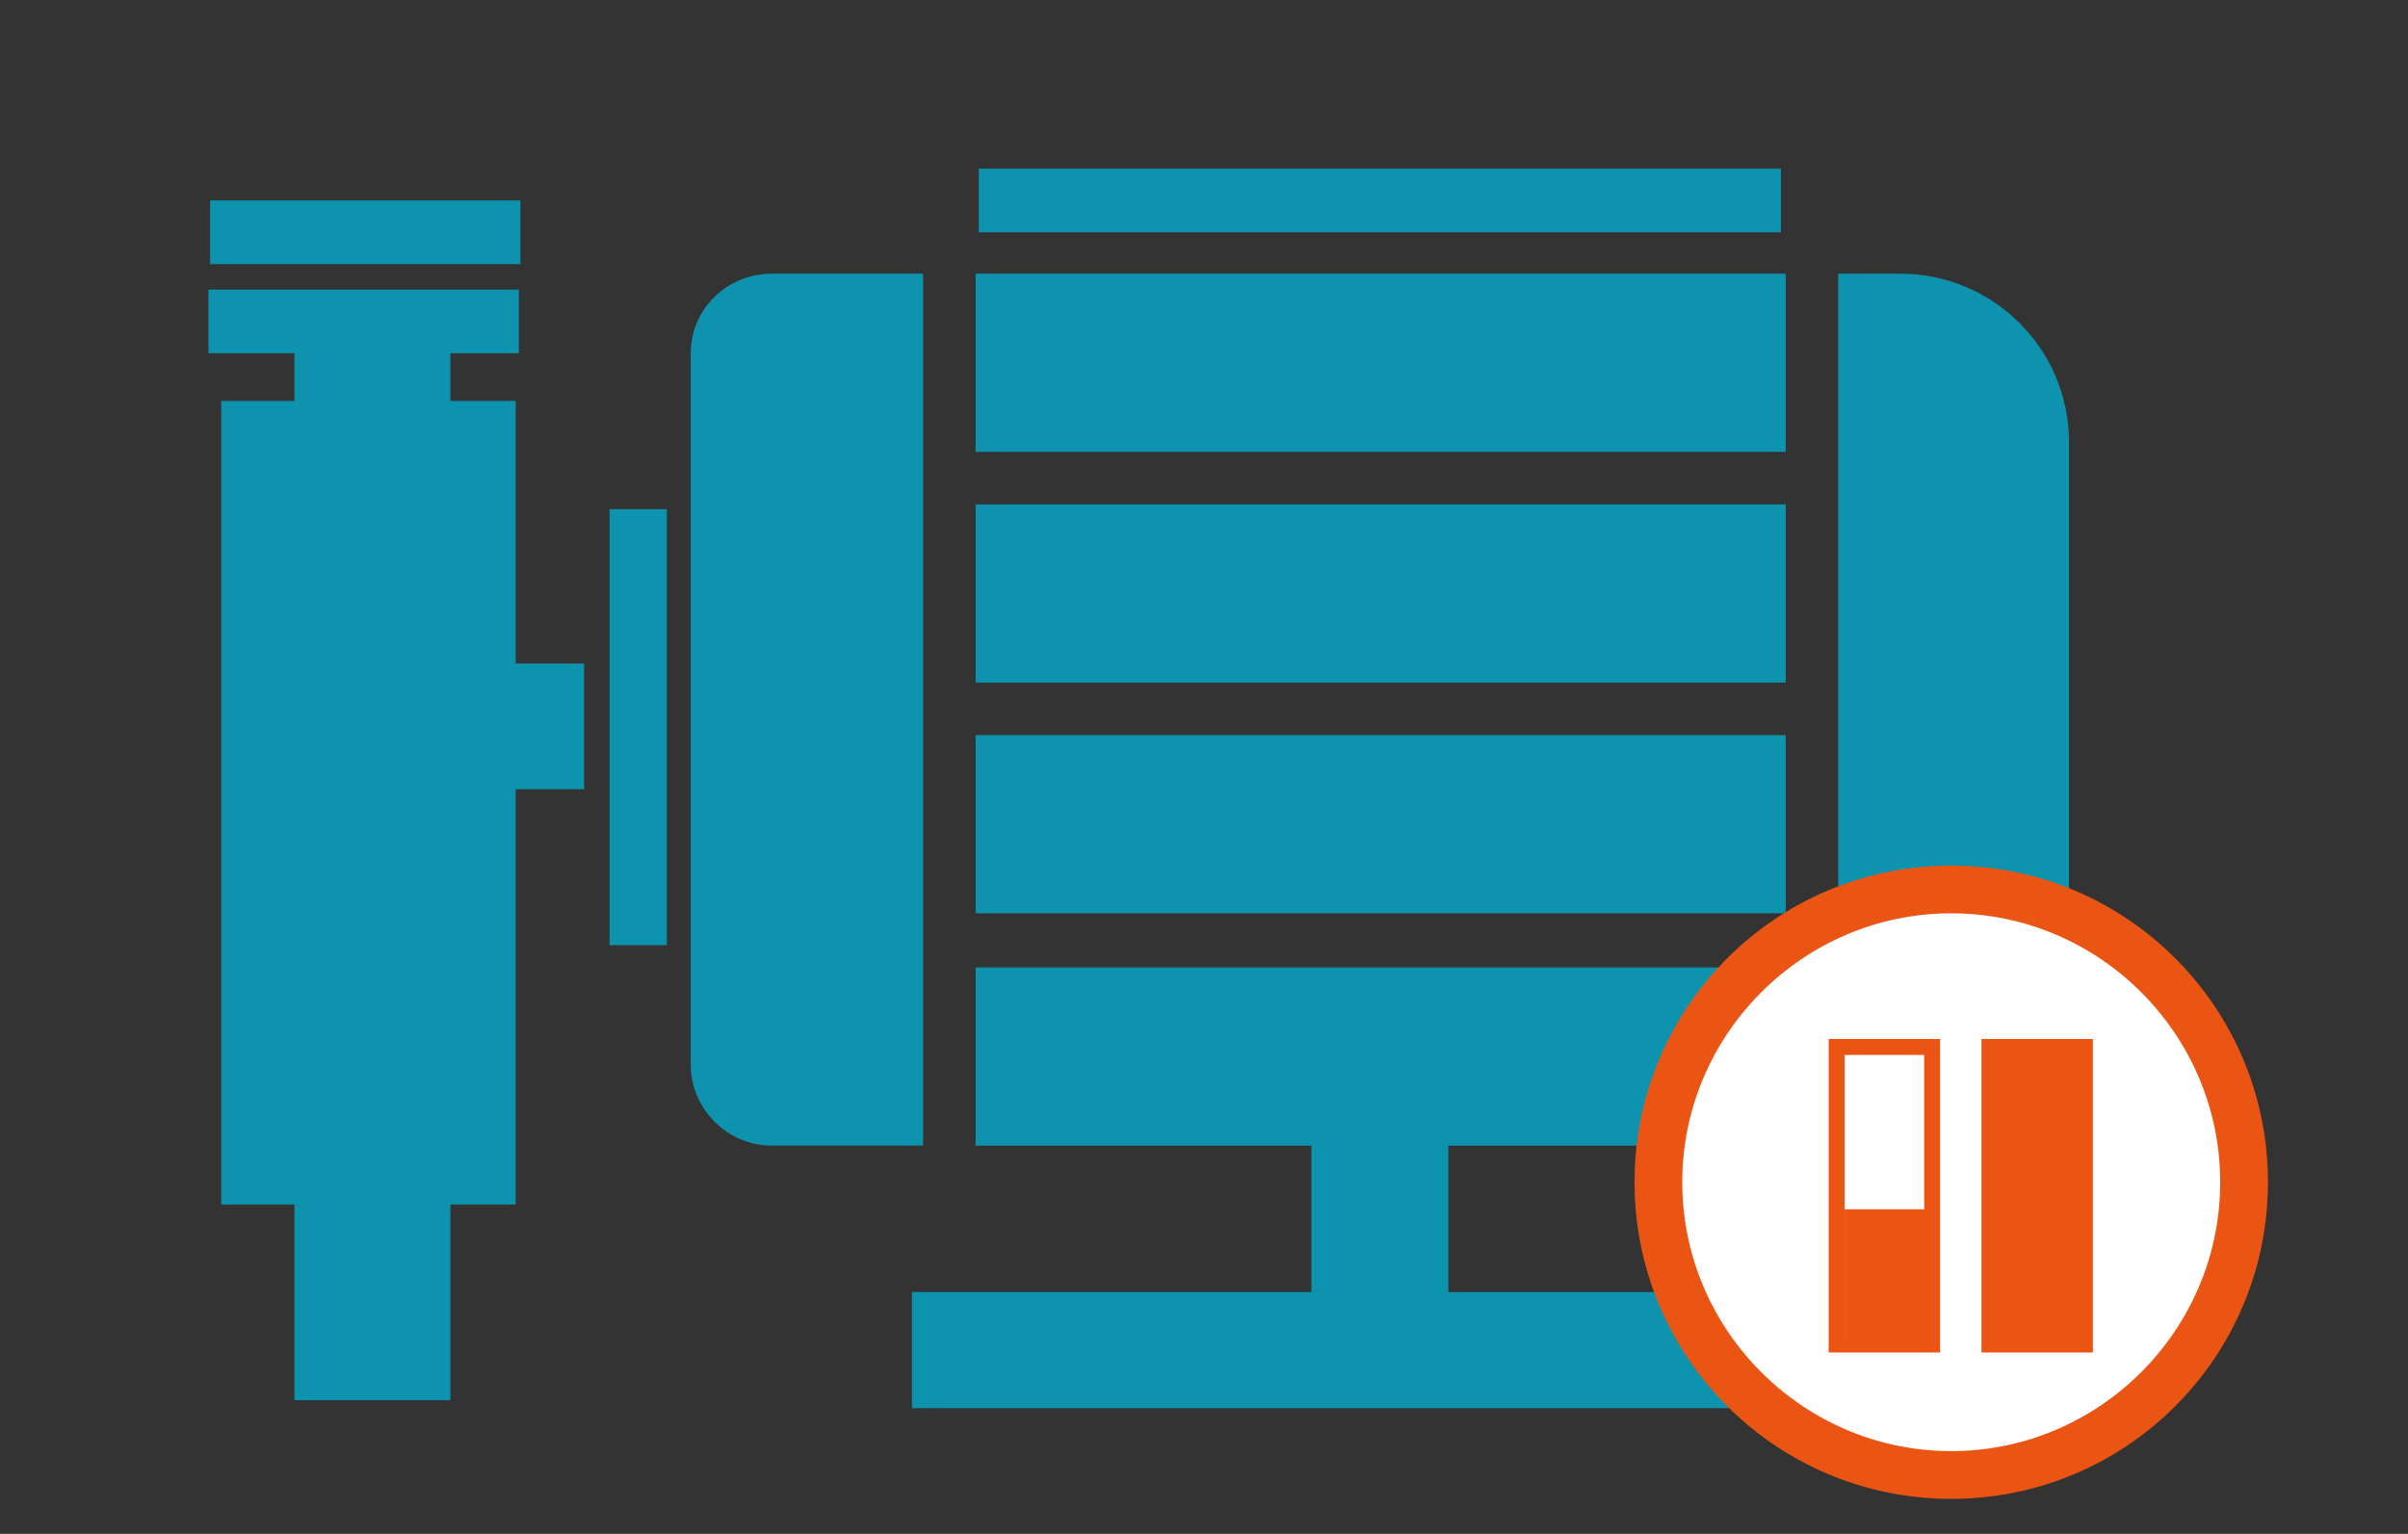<?xml version="1.0" encoding="UTF-8"?>
<svg id="_圖層_1" data-name="圖層_1" xmlns="http://www.w3.org/2000/svg" version="1.1" viewBox="0 0 151.3 96.4">
  <rect x="0" y="0" width="151.3" height="96.4" fill="#333333" stroke="none"/>
  <!-- Generator: Adobe Illustrator 29.0.0, SVG Export Plug-In . SVG Version: 2.1.0 Build 186)  -->
  <defs>
    <style>
      .st0 {
        fill: #fff;
      }

      .st1 {
        fill: #0e93ae;
      }

      .st2 {
        fill: #ea5514;
      }
    </style>
  </defs>
  <g id="_圖層_11" data-name="_圖層_1">
    <g id="_圖層_1-2">
      <g>
        <rect class="st1" x="61.3" y="17.2" width="50.9" height="11.2"/>
        <rect class="st1" x="61.3" y="31.7" width="50.9" height="11.2"/>
        <rect class="st1" x="61.3" y="46.2" width="50.9" height="11.2"/>
        <polygon class="st1" points="91 72 112.2 72 112.2 60.8 61.3 60.8 61.3 72 82.4 72 82.4 81.2 57.3 81.2 57.3 88.5 115.4 88.5 115.4 81.2 91 81.2 91 72"/>
        <path class="st1" d="M119.4,17.2h-3.9v54.8h3.9c5.9,0,10.6-4.8,10.6-10.6V27.8c0-5.9-4.8-10.6-10.6-10.6Z"/>
        <path class="st1" d="M58,17.2h-9.5c-2.8,0-5.1,2.2-5.1,5v44.7c0,2.8,2.3,5.1,5.1,5.1h9.5V17.2Z"/>
        <rect class="st1" x="38.3" y="32" width="3.6" height="27.4"/>
        <polygon class="st1" points="32.4 25.2 28.3 25.2 28.3 22.2 32.6 22.2 32.6 18.2 13.1 18.2 13.1 22.2 18.5 22.2 18.5 25.2 13.9 25.2 13.9 75.7 18.5 75.7 18.5 88 28.3 88 28.3 75.7 32.4 75.7 32.4 49.6 36.7 49.6 36.7 41.7 32.4 41.7 32.4 25.2"/>
        <rect class="st1" x="13.2" y="12.6" width="19.5" height="4"/>
        <rect class="st1" x="61.5" y="10.6" width="50.4" height="4"/>
      </g>
      <g>
        <path class="st0" d="M122.6,92.7c-10.1,0-18.4-8.3-18.4-18.4s8.3-18.4,18.4-18.4,18.4,8.3,18.4,18.4-8.3,18.4-18.4,18.4Z"/>
        <path class="st2" d="M122.6,57.4c9.3,0,16.9,7.6,16.9,16.9s-7.6,16.9-16.9,16.9-16.9-7.6-16.9-16.9,7.6-16.9,16.9-16.9M122.6,54.4c-11,0-19.9,8.9-19.9,19.9s8.9,19.9,19.9,19.9,19.9-8.9,19.9-19.9-8.9-19.9-19.9-19.9h0Z"/>
      </g>
      <rect class="st2" x="115.9" y="76" width="5.2" height="8.9"/>
      <rect class="st2" x="124.5" y="65.3" width="7" height="19.7"/>
      <path class="st2" d="M120.9,66.3v17.7h-5v-17.7h5M121.9,65.3h-7v19.7h7v-19.7h0Z"/>
    </g>
  </g>
</svg>